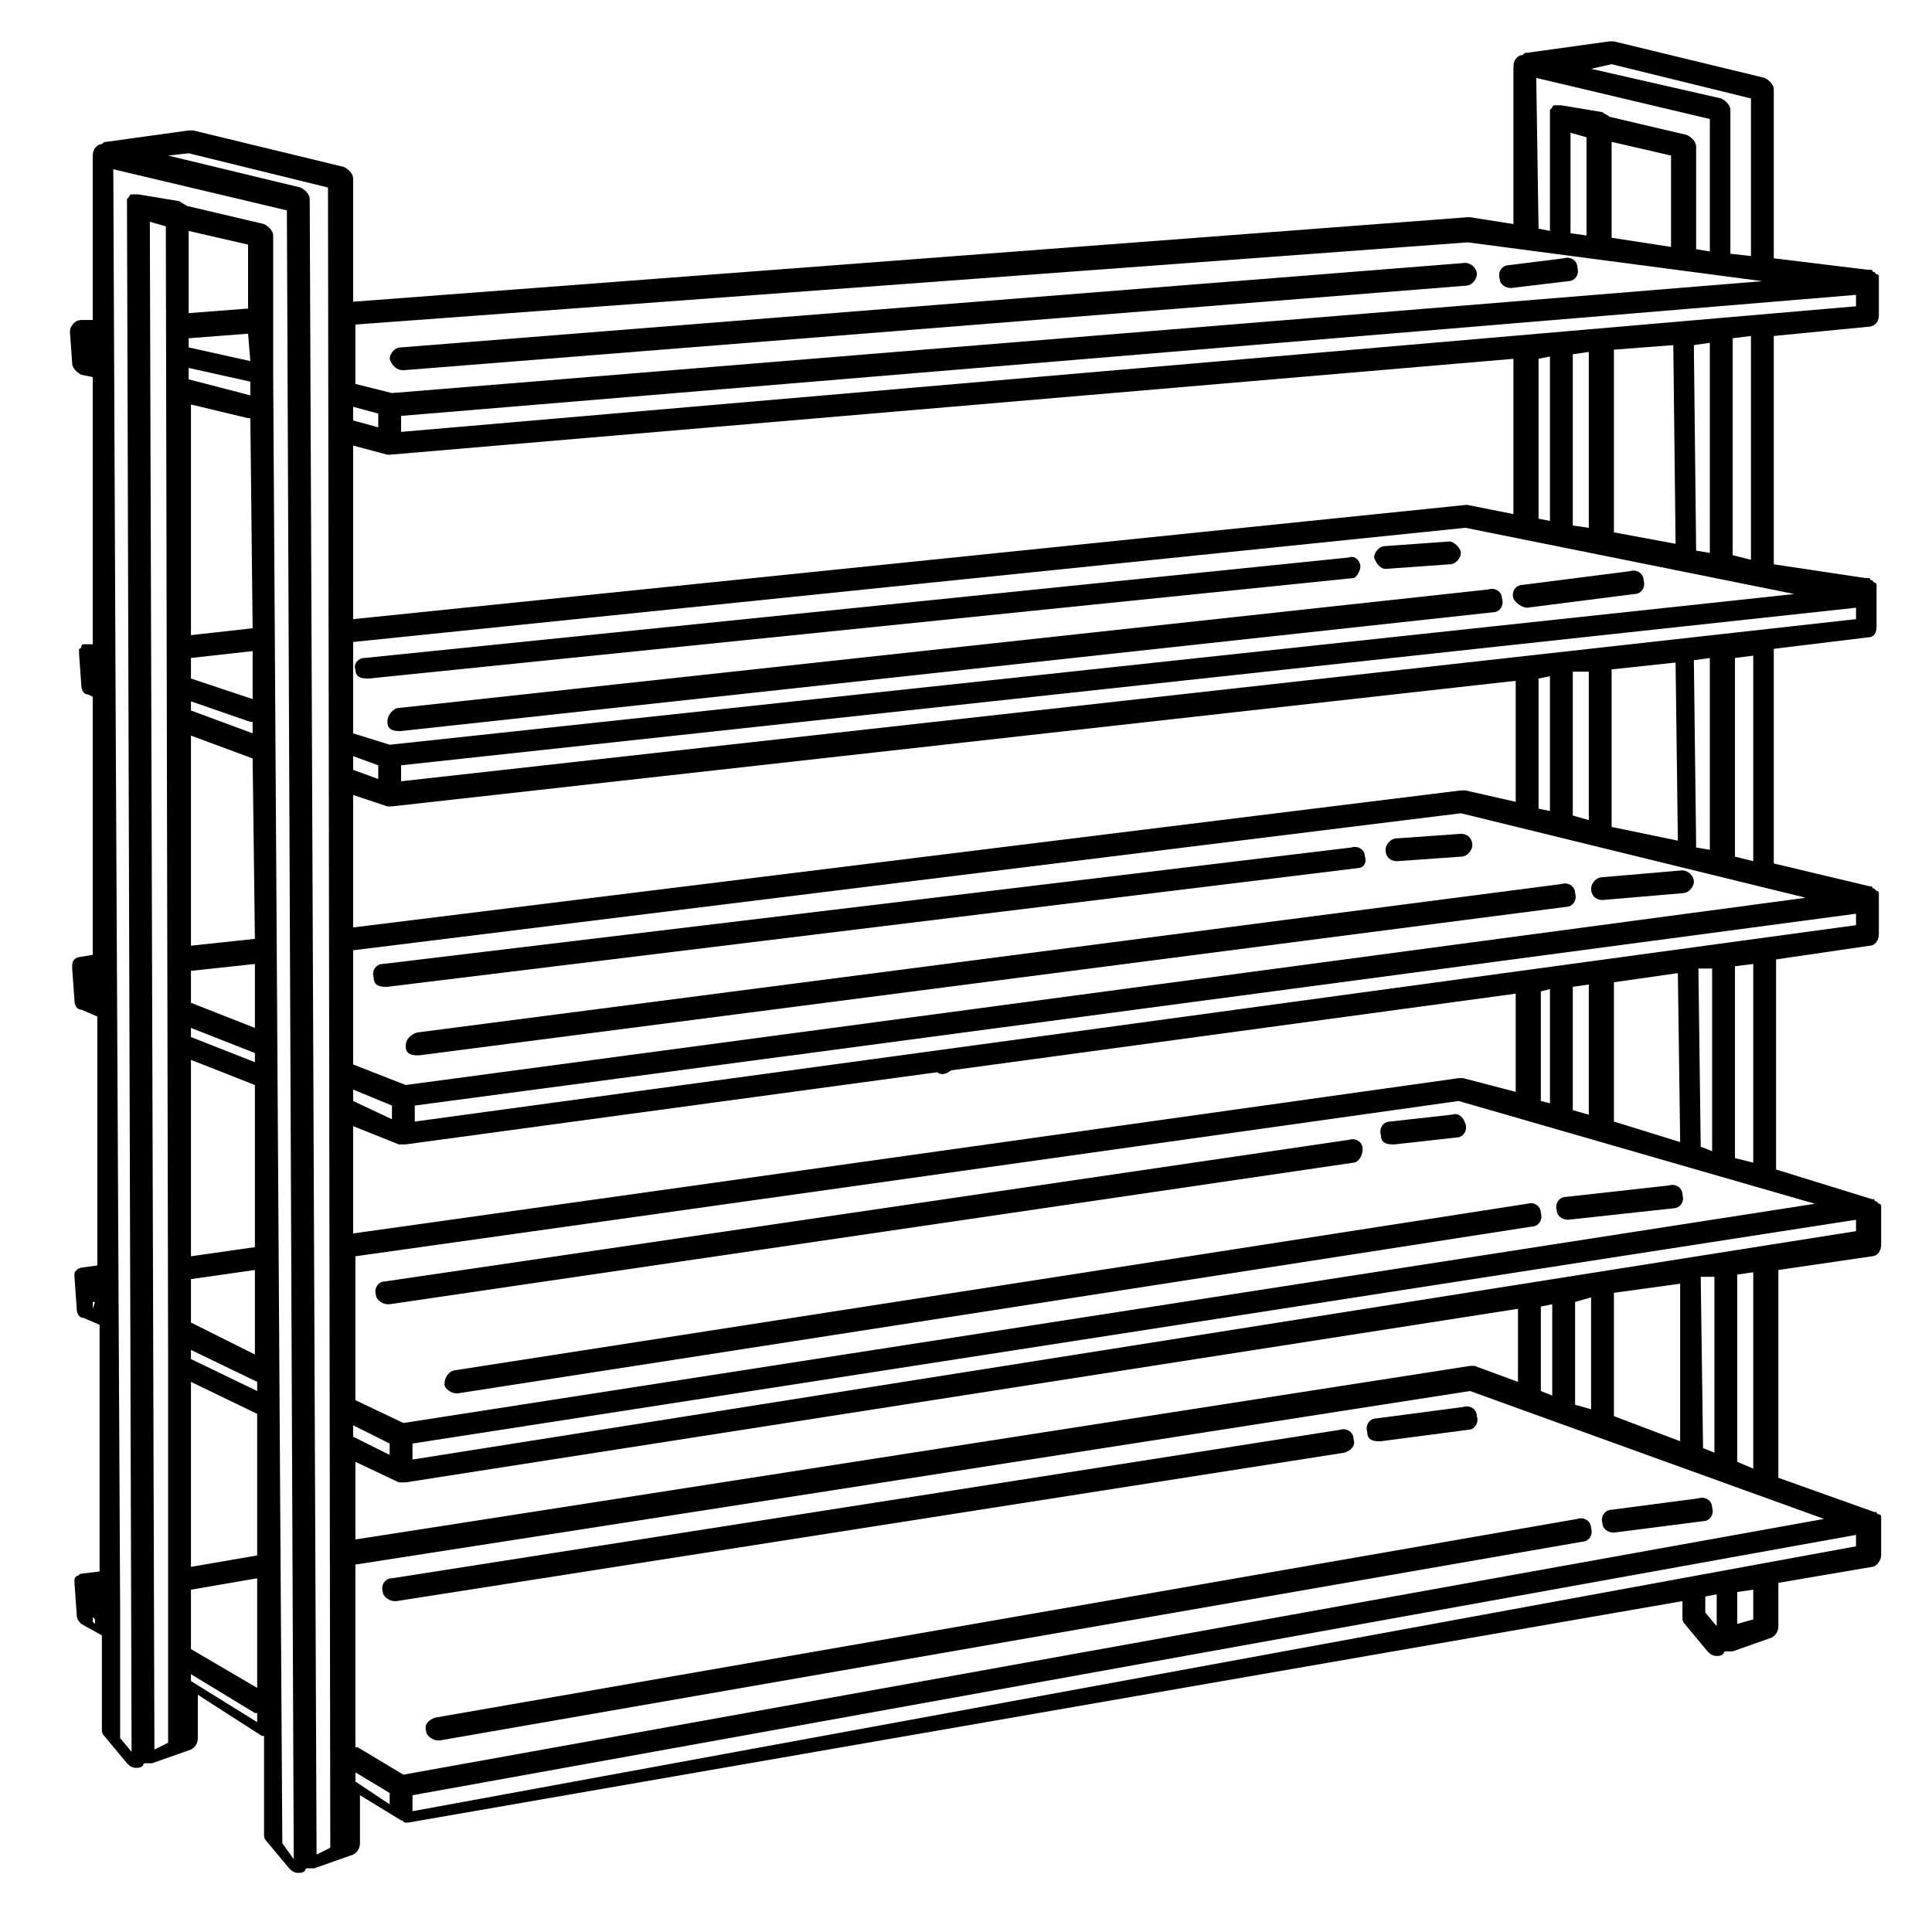 <svg xmlns="http://www.w3.org/2000/svg" xmlns:xlink="http://www.w3.org/1999/xlink" width="512" zoomAndPan="magnify" viewBox="0 0 384 384" height="512" preserveAspectRatio="xMidYMid meet"><defs><clipPath id="2088fa730b"><path d="M 186.066 209.84 L 190.363 209.84 L 190.363 213.523 L 186.066 213.523 Z M 186.066 209.84 " clip-rule="nonzero"></path></clipPath><clipPath id="f65559b62e"><path d="M 190.352 211.125 C 188.398 214.199 186.602 213.602 186.227 213 C 185.852 212.324 186.227 210.523 186.824 210.074 C 187.352 209.551 189.75 210.227 189.75 210.227 " clip-rule="nonzero"></path></clipPath><clipPath id="dbfd7127db"><path d="M 13.895 8 L 373.895 8 L 373.895 372.484 L 13.895 372.484 Z M 13.895 8 " clip-rule="nonzero"></path></clipPath></defs><g clip-path="url(#2088fa730b)"><g clip-path="url(#f65559b62e)"><path d="M 183.227 207.074 L 193.355 207.074 L 193.355 216.898 L 183.227 216.898 Z M 183.227 207.074 " fill-opacity="1" fill-rule="nonzero"></path></g></g><g clip-path="url(#dbfd7127db)"><path d="M 373.438 55.883 C 373.438 55.883 373.438 55.43 373.438 55.43 C 373.438 55.43 373.438 55.43 373.438 54.977 C 373.438 54.977 373.438 54.52 372.984 54.52 C 372.984 54.52 372.984 54.52 372.531 54.066 C 372.531 54.066 372.078 54.066 372.078 53.613 C 372.078 53.613 371.625 53.613 371.625 53.613 C 371.625 53.613 371.625 53.613 371.168 53.613 L 352.555 51.344 L 352.555 17.754 C 352.555 16.848 351.648 15.941 350.742 15.484 L 320.777 8.223 C 320.324 8.223 320.324 8.223 319.871 8.223 L 303.527 10.492 C 303.074 10.492 303.074 10.492 302.621 10.945 C 301.711 10.945 300.805 11.855 300.805 13.215 L 300.805 44.535 L 292.18 43.172 C 292.18 43.172 291.723 43.172 291.723 43.172 L 70.188 59.969 L 70.188 35.457 C 70.188 34.551 69.277 33.641 68.371 33.188 L 38.406 25.926 C 37.953 25.926 37.953 25.926 37.5 25.926 L 21.156 28.195 C 20.703 28.195 20.703 28.195 20.25 28.648 C 19.34 28.648 18.434 29.559 18.434 30.918 L 18.434 63.598 L 17.07 63.598 C 16.617 63.598 16.617 63.598 16.164 63.598 C 14.801 63.598 13.895 64.961 13.895 65.867 L 14.348 72.223 C 14.348 73.129 15.254 74.039 16.164 74.492 L 18.434 74.945 L 18.434 128.051 L 17.523 128.051 C 17.07 128.051 17.07 128.051 16.617 128.051 C 16.164 128.051 16.164 128.508 16.164 128.508 C 16.164 128.508 16.164 128.961 15.711 128.961 C 15.711 128.961 15.711 128.961 15.711 129.414 C 15.711 129.414 15.711 129.867 15.711 129.867 L 16.164 136.223 C 16.164 137.129 16.617 138.039 17.523 138.039 L 18.434 138.492 L 18.434 189.781 L 15.711 190.234 C 15.254 190.234 14.801 190.691 14.801 190.691 C 14.348 191.145 14.348 191.598 14.348 192.051 C 14.348 192.051 14.348 192.051 14.348 192.504 L 14.801 198.859 C 14.801 199.77 15.254 200.676 16.164 200.676 L 19.34 202.039 L 19.34 251.512 L 16.164 251.965 C 15.711 251.965 15.254 252.418 15.254 252.418 C 14.801 252.875 14.801 252.875 14.801 253.328 C 14.801 253.328 14.801 253.328 14.801 253.781 L 15.254 260.137 C 15.254 261.043 15.711 261.953 16.617 261.953 L 19.793 263.312 L 19.793 312.336 L 16.164 312.789 C 15.711 312.789 15.711 313.242 15.254 313.242 C 14.801 313.695 14.801 313.695 14.801 314.148 C 14.801 314.148 14.801 314.602 14.801 314.602 L 15.254 320.957 C 15.254 321.867 15.711 322.32 16.164 322.773 L 20.25 325.043 L 20.25 343.652 C 20.25 344.105 20.25 344.562 20.703 345.016 L 25.242 350.461 C 25.695 350.914 26.152 351.367 27.059 351.367 C 27.512 351.367 27.965 351.367 28.422 350.914 C 28.422 350.914 28.422 350.461 28.875 350.461 C 28.875 350.461 29.328 350.461 29.328 350.461 C 29.781 350.461 29.781 350.461 30.234 350.461 L 37.953 347.738 C 38.863 347.285 39.316 346.375 39.316 345.469 L 39.316 336.844 L 52.027 345.016 C 52.027 345.016 52.48 345.016 52.48 345.016 L 52.48 364.531 C 52.48 364.984 52.48 365.441 52.934 365.895 L 57.473 371.34 C 57.93 371.793 58.383 372.25 59.289 372.25 C 59.746 372.25 60.199 372.25 60.652 371.793 C 60.652 371.793 60.652 371.34 61.105 371.34 C 61.105 371.34 61.559 371.34 61.559 371.34 C 62.016 371.34 62.016 371.34 62.469 371.34 L 70.188 368.617 C 71.094 368.164 71.547 367.254 71.547 366.348 L 71.547 356.816 L 79.719 361.809 C 80.172 361.809 80.172 362.262 80.629 362.262 C 80.629 362.262 80.629 362.262 81.082 362.262 L 334.398 318.234 L 334.398 321.41 C 334.398 321.867 334.398 322.32 334.852 322.773 L 339.391 328.219 C 339.844 328.676 340.301 329.129 341.207 329.129 C 341.66 329.129 342.113 329.129 342.57 328.676 C 342.57 328.676 342.57 328.219 343.023 328.219 C 343.023 328.219 343.477 328.219 343.477 328.219 C 343.93 328.219 343.93 328.219 344.387 328.219 L 352.102 325.496 C 353.012 325.043 353.465 324.137 353.465 323.227 L 353.465 314.605 L 372.078 311.426 C 372.984 311.426 373.895 310.066 373.895 309.156 L 373.895 302.348 C 373.895 302.348 373.895 301.895 373.895 301.895 C 373.895 301.895 373.895 301.895 373.895 301.441 C 373.895 301.441 373.895 300.988 373.438 300.988 C 373.438 300.988 372.984 300.988 372.984 300.531 C 372.984 300.531 372.984 300.531 372.531 300.531 L 353.465 293.723 L 353.465 252.418 L 372.078 249.695 C 372.984 249.695 373.895 248.789 373.895 247.426 L 373.895 240.617 C 373.895 240.617 373.895 240.164 373.895 240.164 C 373.895 240.164 373.895 240.164 373.895 239.711 C 373.895 239.711 373.895 239.258 373.438 239.258 C 373.438 239.258 373.438 239.258 372.984 238.805 C 372.984 238.805 372.531 238.805 372.531 238.348 C 372.531 238.348 372.531 238.348 372.078 238.348 L 353.012 232.449 C 353.012 232.449 353.012 232.449 353.012 231.996 L 353.012 190.691 L 371.625 187.965 C 372.531 187.965 373.438 187.059 373.438 185.695 L 373.438 178.887 C 373.438 178.887 373.438 178.887 373.438 178.434 C 373.438 178.434 373.438 177.98 373.438 177.98 C 373.438 177.98 373.438 177.98 373.438 177.527 C 373.438 177.527 373.438 177.074 372.984 177.074 C 372.984 177.074 372.984 177.074 372.531 176.621 C 372.531 176.621 372.078 176.621 372.078 176.164 C 372.078 176.164 372.078 176.164 371.625 176.164 L 352.555 171.625 C 352.555 171.625 352.555 171.172 352.555 171.172 L 352.555 128.961 L 371.168 126.691 C 372.531 126.691 372.984 125.781 372.984 124.422 L 372.984 117.613 C 372.984 117.613 372.984 117.613 372.984 117.16 C 372.984 117.16 372.984 116.703 372.984 116.703 C 372.984 116.703 372.984 116.703 372.984 116.25 C 372.984 116.25 372.984 115.797 372.531 115.797 C 372.531 115.797 372.531 115.797 372.078 115.344 C 372.078 115.344 371.625 115.344 371.625 114.891 C 371.625 114.891 371.168 114.891 371.168 114.891 C 371.168 114.891 371.168 114.891 370.715 114.891 L 352.555 112.164 L 352.555 66.777 L 371.168 64.961 C 372.531 64.961 373.438 64.055 373.438 62.691 L 373.438 55.883 C 373.438 56.336 373.438 56.336 373.438 55.883 Z M 320.324 12.762 L 348.016 19.57 L 348.016 50.891 L 343.93 50.438 L 343.93 21.84 C 343.93 20.934 343.023 20.023 342.113 19.57 L 316.238 13.672 Z M 305.344 15.484 L 339.844 23.656 L 339.844 49.98 L 337.121 49.527 L 337.121 29.102 C 337.121 28.195 336.215 27.289 335.305 26.832 L 319.871 23.203 C 319.418 22.75 318.961 22.75 318.508 22.293 L 310.336 20.934 C 310.336 20.934 310.336 20.934 309.883 20.934 C 309.43 20.934 309.43 20.934 308.977 20.934 C 308.977 20.934 308.52 20.934 308.52 21.387 C 308.52 21.387 308.066 21.84 308.066 21.84 C 308.066 21.84 308.066 22.293 308.066 22.293 C 308.066 22.293 308.066 22.293 308.066 22.75 C 308.066 22.75 308.066 22.75 308.066 23.203 C 308.066 23.203 308.066 23.203 308.066 23.656 L 308.066 45.898 L 305.797 45.441 Z M 312.152 46.352 L 312.152 26.379 L 315.332 27.289 L 315.332 46.805 Z M 320.324 47.258 L 320.324 28.195 L 332.129 30.918 L 332.129 49.074 Z M 291.723 48.168 L 350.285 55.883 L 77.902 78.125 L 70.641 76.309 L 70.641 64.508 Z M 339.844 68.137 L 339.844 109.895 L 337.121 109.441 L 336.668 68.594 Z M 332.582 68.594 L 333.035 108.082 L 320.777 105.812 L 320.777 69.5 Z M 315.785 69.953 L 315.785 104.902 L 312.605 104.449 L 312.605 70.406 Z M 308.066 70.859 L 308.066 103.543 L 305.797 103.09 L 305.797 71.316 Z M 300.805 71.316 L 300.805 102.18 L 291.723 100.363 C 291.723 100.363 291.27 100.363 291.27 100.363 L 70.188 123.059 L 70.188 88.562 L 76.996 90.379 C 76.996 90.379 77.449 90.379 77.449 90.379 Z M 339.844 130.777 L 339.844 168.902 L 337.121 168.449 C 337.121 168.449 337.121 167.996 337.121 167.996 L 336.668 131.23 Z M 333.035 131.684 L 333.488 167.086 L 320.324 164.363 L 320.324 133.047 Z M 315.785 133.5 L 315.785 163.004 L 312.605 162.094 C 312.605 162.094 312.605 162.094 312.605 161.641 L 312.605 133.5 Z M 308.066 134.406 L 308.066 161.188 L 305.797 160.734 L 305.797 134.859 Z M 301.258 135.316 L 301.258 159.371 L 291.27 157.102 C 290.816 157.102 290.816 157.102 290.363 157.102 L 70.188 184.336 L 70.188 158.008 L 76.996 160.277 C 77.449 160.277 77.449 160.277 77.902 160.277 Z M 340.301 192.504 L 340.301 228.816 L 338.031 227.91 L 337.574 192.504 Z M 333.488 193.414 L 333.945 227 L 320.777 222.918 L 320.777 195.23 Z M 315.785 195.684 L 315.785 221.555 L 312.605 220.648 L 312.605 196.137 Z M 308.066 196.59 L 308.066 219.285 L 306.25 218.832 L 306.25 197.043 Z M 301.258 197.5 L 301.258 217.016 L 290.816 214.293 C 290.363 214.293 290.363 214.293 289.91 214.293 L 70.188 245.156 L 70.188 223.824 L 79.266 227.457 C 79.719 227.457 79.719 227.457 80.172 227.457 C 80.172 227.457 80.172 227.457 80.629 227.457 Z M 340.754 253.781 L 340.754 288.73 L 338.484 287.824 C 338.484 287.824 338.484 287.371 338.484 286.914 L 338.031 253.781 Z M 333.945 255.145 L 333.945 286.461 L 320.777 281.469 C 320.777 281.469 320.777 281.016 320.777 281.016 L 320.777 256.957 Z M 316.238 257.867 L 316.238 280.109 L 313.062 279.199 L 313.062 258.773 Z M 308.52 259.227 L 308.52 277.383 L 306.25 276.477 L 306.25 259.684 Z M 301.711 260.137 L 301.711 274.66 L 293.086 271.484 C 292.633 271.484 292.18 271.484 292.18 271.484 L 70.641 305.98 L 70.641 290.547 L 79.266 294.633 C 79.719 294.633 79.719 294.633 80.172 294.633 C 80.172 294.633 80.172 294.633 80.629 294.633 Z M 75.18 82.207 L 75.18 84.934 L 70.188 83.57 L 70.188 80.848 Z M 77.449 286.914 L 77.449 289.184 L 70.188 285.555 L 70.188 283.285 Z M 77.902 219.738 L 77.902 222.461 L 70.188 218.832 L 70.188 216.562 Z M 75.18 152.109 L 75.18 154.832 L 70.188 153.016 L 70.188 150.293 Z M 18.434 197.953 L 18.434 196.59 Z M 18.434 260.137 L 18.434 258.773 L 18.887 258.773 Z M 18.434 322.32 L 18.434 321.41 L 18.887 321.867 L 18.887 322.773 Z M 30.691 347.738 L 29.781 44.082 L 32.961 44.988 L 33.414 270.574 C 33.414 271.031 33.414 271.031 33.414 271.484 L 33.414 346.375 Z M 50.211 124.875 L 37.953 126.238 L 37.953 80.395 L 49.305 83.117 C 49.305 83.117 49.758 83.117 49.758 83.117 Z M 37.953 210.66 L 50.664 215.652 L 50.664 247.879 L 37.953 249.695 Z M 50.664 211.117 L 37.953 206.121 L 37.953 204.309 L 50.664 209.301 Z M 50.211 145.754 L 37.953 141.215 L 37.953 139.398 L 49.758 143.484 C 49.758 143.484 50.211 143.484 50.211 143.484 Z M 50.211 150.746 L 50.664 186.605 L 37.953 187.965 L 37.953 146.207 Z M 50.211 138.945 L 37.953 134.859 L 37.953 130.777 L 50.211 129.414 Z M 37.953 268.305 L 51.117 274.66 L 51.117 276.477 L 37.953 270.121 Z M 37.953 262.859 L 37.953 254.234 L 50.664 252.418 L 50.664 269.215 Z M 37.953 199.312 L 37.953 192.961 L 50.664 191.598 L 50.664 204.309 Z M 49.758 78.578 L 37.5 75.398 L 37.5 73.129 L 49.758 75.855 Z M 37.953 274.66 L 51.117 281.016 L 51.117 309.156 L 37.953 311.426 Z M 49.758 71.77 L 37.5 69.047 L 37.5 67.23 L 49.305 66.324 Z M 37.953 315.965 L 51.117 313.695 L 51.117 335.484 L 37.953 327.766 Z M 37.5 62.238 L 37.5 45.898 L 49.305 48.621 L 49.305 61.328 Z M 37.953 334.121 L 37.953 332.758 L 50.664 340.477 C 50.664 340.477 51.117 340.477 51.117 340.477 L 51.117 342.293 Z M 56.113 366.348 L 54.297 74.492 C 54.297 74.492 54.297 74.039 54.297 74.039 L 54.297 46.805 C 54.297 45.898 53.391 44.988 52.48 44.535 L 37.047 40.902 C 36.594 40.449 36.137 40.449 35.684 39.996 L 27.512 38.633 C 27.512 38.633 27.512 38.633 27.059 38.633 C 27.059 38.633 26.605 38.633 26.605 38.633 C 26.605 38.633 26.605 38.633 26.152 38.633 C 26.152 38.633 25.695 38.633 25.695 39.09 C 25.695 39.09 25.242 39.543 25.242 39.543 C 25.242 39.543 25.242 39.996 25.242 39.996 C 25.242 39.996 25.242 39.996 25.242 40.449 C 25.242 40.449 25.242 40.449 25.242 40.902 C 25.242 40.902 25.242 40.902 25.242 41.359 L 26.152 348.191 L 23.879 345.469 L 23.879 320.957 C 23.879 320.504 23.879 320.051 23.879 320.051 L 22.973 138.492 C 22.973 138.492 22.973 138.492 22.973 138.039 L 22.52 33.641 L 57.02 41.812 L 58.383 369.523 Z M 62.922 368.617 L 61.559 39.543 C 61.559 38.633 60.652 37.727 59.746 37.273 L 33.414 30.918 L 37.5 30.465 L 65.191 37.273 L 65.645 367.254 Z M 70.641 352.277 L 77.449 356.363 L 77.449 358.633 L 70.641 354.094 Z M 338.938 320.504 L 338.938 317.328 L 341.207 316.875 L 341.207 323.227 Z M 348.473 321.867 L 345.293 322.773 L 345.293 316.418 L 348.473 315.965 Z M 81.988 359.992 L 81.988 356.816 L 368.898 305.07 L 368.898 307.34 Z M 80.172 352.73 L 71.094 347.285 C 71.094 347.285 70.641 347.285 70.641 347.285 L 70.641 310.973 L 292.18 276.477 L 362.543 301.895 Z M 348.473 291.91 L 345.293 290.547 L 345.293 253.328 L 348.473 252.875 Z M 81.988 290.094 L 81.988 286.914 L 368.898 242.434 L 368.898 244.703 Z M 80.172 282.832 L 70.641 278.293 L 70.641 249.695 L 289.91 218.832 L 360.727 239.258 Z M 348.473 231.086 L 344.84 230.18 C 344.84 230.18 344.84 229.727 344.84 229.727 L 344.84 192.051 L 348.473 191.598 Z M 82.441 222.918 L 82.441 219.738 L 368.898 181.613 L 368.898 183.883 Z M 80.629 215.652 L 70.188 211.57 L 70.188 188.875 L 290.363 161.641 L 358.914 178.434 Z M 348.473 171.172 L 344.84 170.266 L 344.84 130.777 L 348.473 130.32 Z M 79.719 155.285 L 79.719 152.109 L 368.898 120.789 L 368.898 123.059 Z M 77.449 148.023 L 70.188 145.754 L 70.188 127.598 L 291.27 104.902 L 356.641 118.066 Z M 348.016 111.258 L 344.387 110.352 L 344.387 67.23 L 348.016 66.777 Z M 79.719 85.84 L 79.719 82.664 L 368.898 58.605 L 368.898 60.875 Z M 79.719 85.84 " fill-opacity="1" fill-rule="nonzero"></path></g><path d="M 84.711 344.105 C 84.711 345.016 86.074 345.922 86.984 345.922 C 86.984 345.922 87.438 345.922 87.438 345.922 L 314.422 306.434 C 315.785 306.434 316.691 305.07 316.238 303.711 C 316.238 302.348 314.875 301.441 313.516 301.895 L 86.527 341.383 C 85.168 341.836 84.258 342.746 84.711 344.105 Z M 84.711 344.105 " fill-opacity="1" fill-rule="nonzero"></path><path d="M 320.777 304.617 L 338.484 302.348 C 339.844 302.348 340.754 300.988 340.301 299.625 C 340.301 298.262 338.938 297.355 337.574 297.809 L 320.324 300.078 C 318.961 300.078 318.055 301.441 318.508 302.801 C 318.508 303.711 319.418 304.617 320.777 304.617 Z M 320.777 304.617 " fill-opacity="1" fill-rule="nonzero"></path><path d="M 269.027 286.008 C 269.027 284.645 267.664 283.738 266.301 284.191 L 77.902 313.695 C 76.543 313.695 75.633 315.059 76.086 316.418 C 76.086 317.328 77.449 318.234 78.355 318.234 C 78.355 318.234 78.812 318.234 78.812 318.234 L 267.211 288.73 C 268.57 288.277 269.48 287.371 269.027 286.008 Z M 269.027 286.008 " fill-opacity="1" fill-rule="nonzero"></path><path d="M 273.566 281.922 C 272.203 281.922 271.297 283.285 271.75 284.645 C 271.75 286.008 272.656 286.461 274.02 286.461 C 274.02 286.461 274.02 286.461 274.473 286.461 L 291.723 284.191 C 293.086 284.191 293.992 282.832 293.539 281.469 C 293.539 280.109 292.18 279.199 290.816 279.652 Z M 273.566 281.922 " fill-opacity="1" fill-rule="nonzero"></path><path d="M 88.344 275.113 C 88.344 276.023 89.707 276.93 90.613 276.93 C 90.613 276.93 91.07 276.93 91.07 276.93 L 304.434 243.797 C 305.797 243.797 306.707 242.434 306.25 241.074 C 306.25 239.711 304.891 238.805 303.527 239.258 L 90.16 272.391 C 88.797 272.844 88.344 274.207 88.344 275.113 Z M 88.344 275.113 " fill-opacity="1" fill-rule="nonzero"></path><path d="M 311.699 242.434 L 332.582 240.164 C 333.945 240.164 334.852 238.805 334.398 237.441 C 334.398 236.078 333.035 235.172 331.672 235.625 L 311.246 237.895 C 309.883 237.895 308.977 239.258 309.43 240.617 C 309.43 241.527 310.336 242.434 311.699 242.434 Z M 311.699 242.434 " fill-opacity="1" fill-rule="nonzero"></path><path d="M 270.84 228.363 C 270.84 227 269.48 226.094 268.117 226.547 L 76.543 254.688 C 75.18 254.688 74.273 256.051 74.727 257.414 C 74.727 258.32 76.086 259.227 76.996 259.227 C 76.996 259.227 76.996 259.227 77.449 259.227 L 269.027 231.086 C 269.934 231.086 270.84 229.727 270.84 228.363 Z M 270.84 228.363 " fill-opacity="1" fill-rule="nonzero"></path><path d="M 276.289 222.918 C 274.926 222.918 274.02 224.277 274.473 225.641 C 274.473 227 275.383 227.457 276.742 227.457 C 276.742 227.457 276.742 227.457 277.195 227.457 L 289.453 226.094 C 290.816 226.094 291.723 224.73 291.27 223.371 C 290.816 222.008 289.91 221.102 288.547 221.555 Z M 276.289 222.918 " fill-opacity="1" fill-rule="nonzero"></path><path d="M 80.629 207.938 C 80.629 209.301 81.535 209.754 82.898 209.754 C 82.898 209.754 82.898 209.754 83.352 209.754 L 311.246 180.25 C 312.605 180.25 313.516 178.887 313.062 177.527 C 313.062 176.164 311.699 175.258 310.336 175.711 L 82.898 205.215 C 81.535 205.668 80.629 206.578 80.629 207.938 Z M 80.629 207.938 " fill-opacity="1" fill-rule="nonzero"></path><path d="M 318.508 178.887 L 334.398 177.527 C 335.758 177.527 336.668 176.164 336.668 175.258 C 336.668 173.895 335.305 172.988 334.398 172.988 L 318.508 174.352 C 317.148 174.352 316.238 175.711 316.238 176.617 C 316.238 177.98 317.148 178.887 318.508 178.887 Z M 318.508 178.887 " fill-opacity="1" fill-rule="nonzero"></path><path d="M 271.297 170.266 C 271.297 168.902 269.934 167.996 268.57 168.449 L 76.086 191.598 C 74.727 191.598 73.816 192.961 74.273 194.32 C 74.273 195.684 75.18 196.137 76.543 196.137 C 76.543 196.137 76.543 196.137 76.996 196.137 L 269.934 172.535 C 270.84 172.535 271.75 171.625 271.297 170.266 Z M 271.297 170.266 " fill-opacity="1" fill-rule="nonzero"></path><path d="M 277.652 166.633 C 276.289 166.633 275.383 167.996 275.383 168.902 C 275.383 170.266 276.289 171.172 277.652 171.172 L 290.363 170.266 C 291.723 170.266 292.633 168.902 292.633 167.996 C 292.633 166.633 291.723 165.727 290.363 165.727 Z M 277.652 166.633 " fill-opacity="1" fill-rule="nonzero"></path><path d="M 76.996 143.484 C 76.996 144.848 77.902 145.301 79.266 145.301 C 79.266 145.301 79.266 145.301 79.719 145.301 L 296.719 121.699 C 298.078 121.699 298.988 120.336 298.535 118.973 C 298.535 117.613 297.172 116.703 295.809 117.16 L 78.812 140.762 C 77.902 141.215 76.996 142.121 76.996 143.484 Z M 76.996 143.484 " fill-opacity="1" fill-rule="nonzero"></path><path d="M 303.527 120.789 L 324.863 118.066 C 326.227 118.066 327.133 116.703 326.68 115.344 C 326.68 113.98 325.316 113.074 323.957 113.527 L 302.621 116.25 C 301.258 116.25 300.352 117.613 300.805 118.973 C 301.258 119.883 302.621 120.789 303.527 120.789 Z M 303.527 120.789 " fill-opacity="1" fill-rule="nonzero"></path><path d="M 270.387 112.621 C 270.387 111.258 269.027 110.352 268.117 110.805 L 72.457 130.777 C 71.094 130.777 70.188 132.137 70.641 133.047 C 70.641 134.406 71.547 134.859 72.91 134.859 C 72.91 134.859 72.91 134.859 73.363 134.859 L 269.027 114.891 C 269.48 114.891 270.387 113.527 270.387 112.621 Z M 270.387 112.621 " fill-opacity="1" fill-rule="nonzero"></path><path d="M 275.383 113.074 C 275.836 113.074 275.836 113.074 275.383 113.074 L 288.094 112.164 C 289.453 112.164 290.363 110.805 290.363 109.895 C 290.363 108.988 289 107.625 288.094 107.625 L 275.383 108.535 C 274.02 108.535 273.113 109.895 273.113 110.805 C 273.566 112.164 274.473 113.074 275.383 113.074 Z M 275.383 113.074 " fill-opacity="1" fill-rule="nonzero"></path><path d="M 80.172 73.586 L 291.27 56.789 C 292.633 56.789 293.539 55.43 293.539 54.52 C 293.539 53.16 292.18 52.25 291.27 52.25 L 79.719 69.047 C 78.355 69.047 77.449 70.406 77.449 71.316 C 77.902 72.676 78.812 73.586 80.172 73.586 Z M 80.172 73.586 " fill-opacity="1" fill-rule="nonzero"></path><path d="M 300.352 57.246 L 311.699 55.883 C 313.062 55.883 313.969 54.52 313.516 53.16 C 313.516 51.797 312.152 50.891 310.793 51.344 L 299.895 52.707 C 298.535 52.707 297.625 54.066 298.078 55.43 C 298.078 56.336 298.988 57.246 300.352 57.246 Z M 300.352 57.246 " fill-opacity="1" fill-rule="nonzero"></path></svg>
